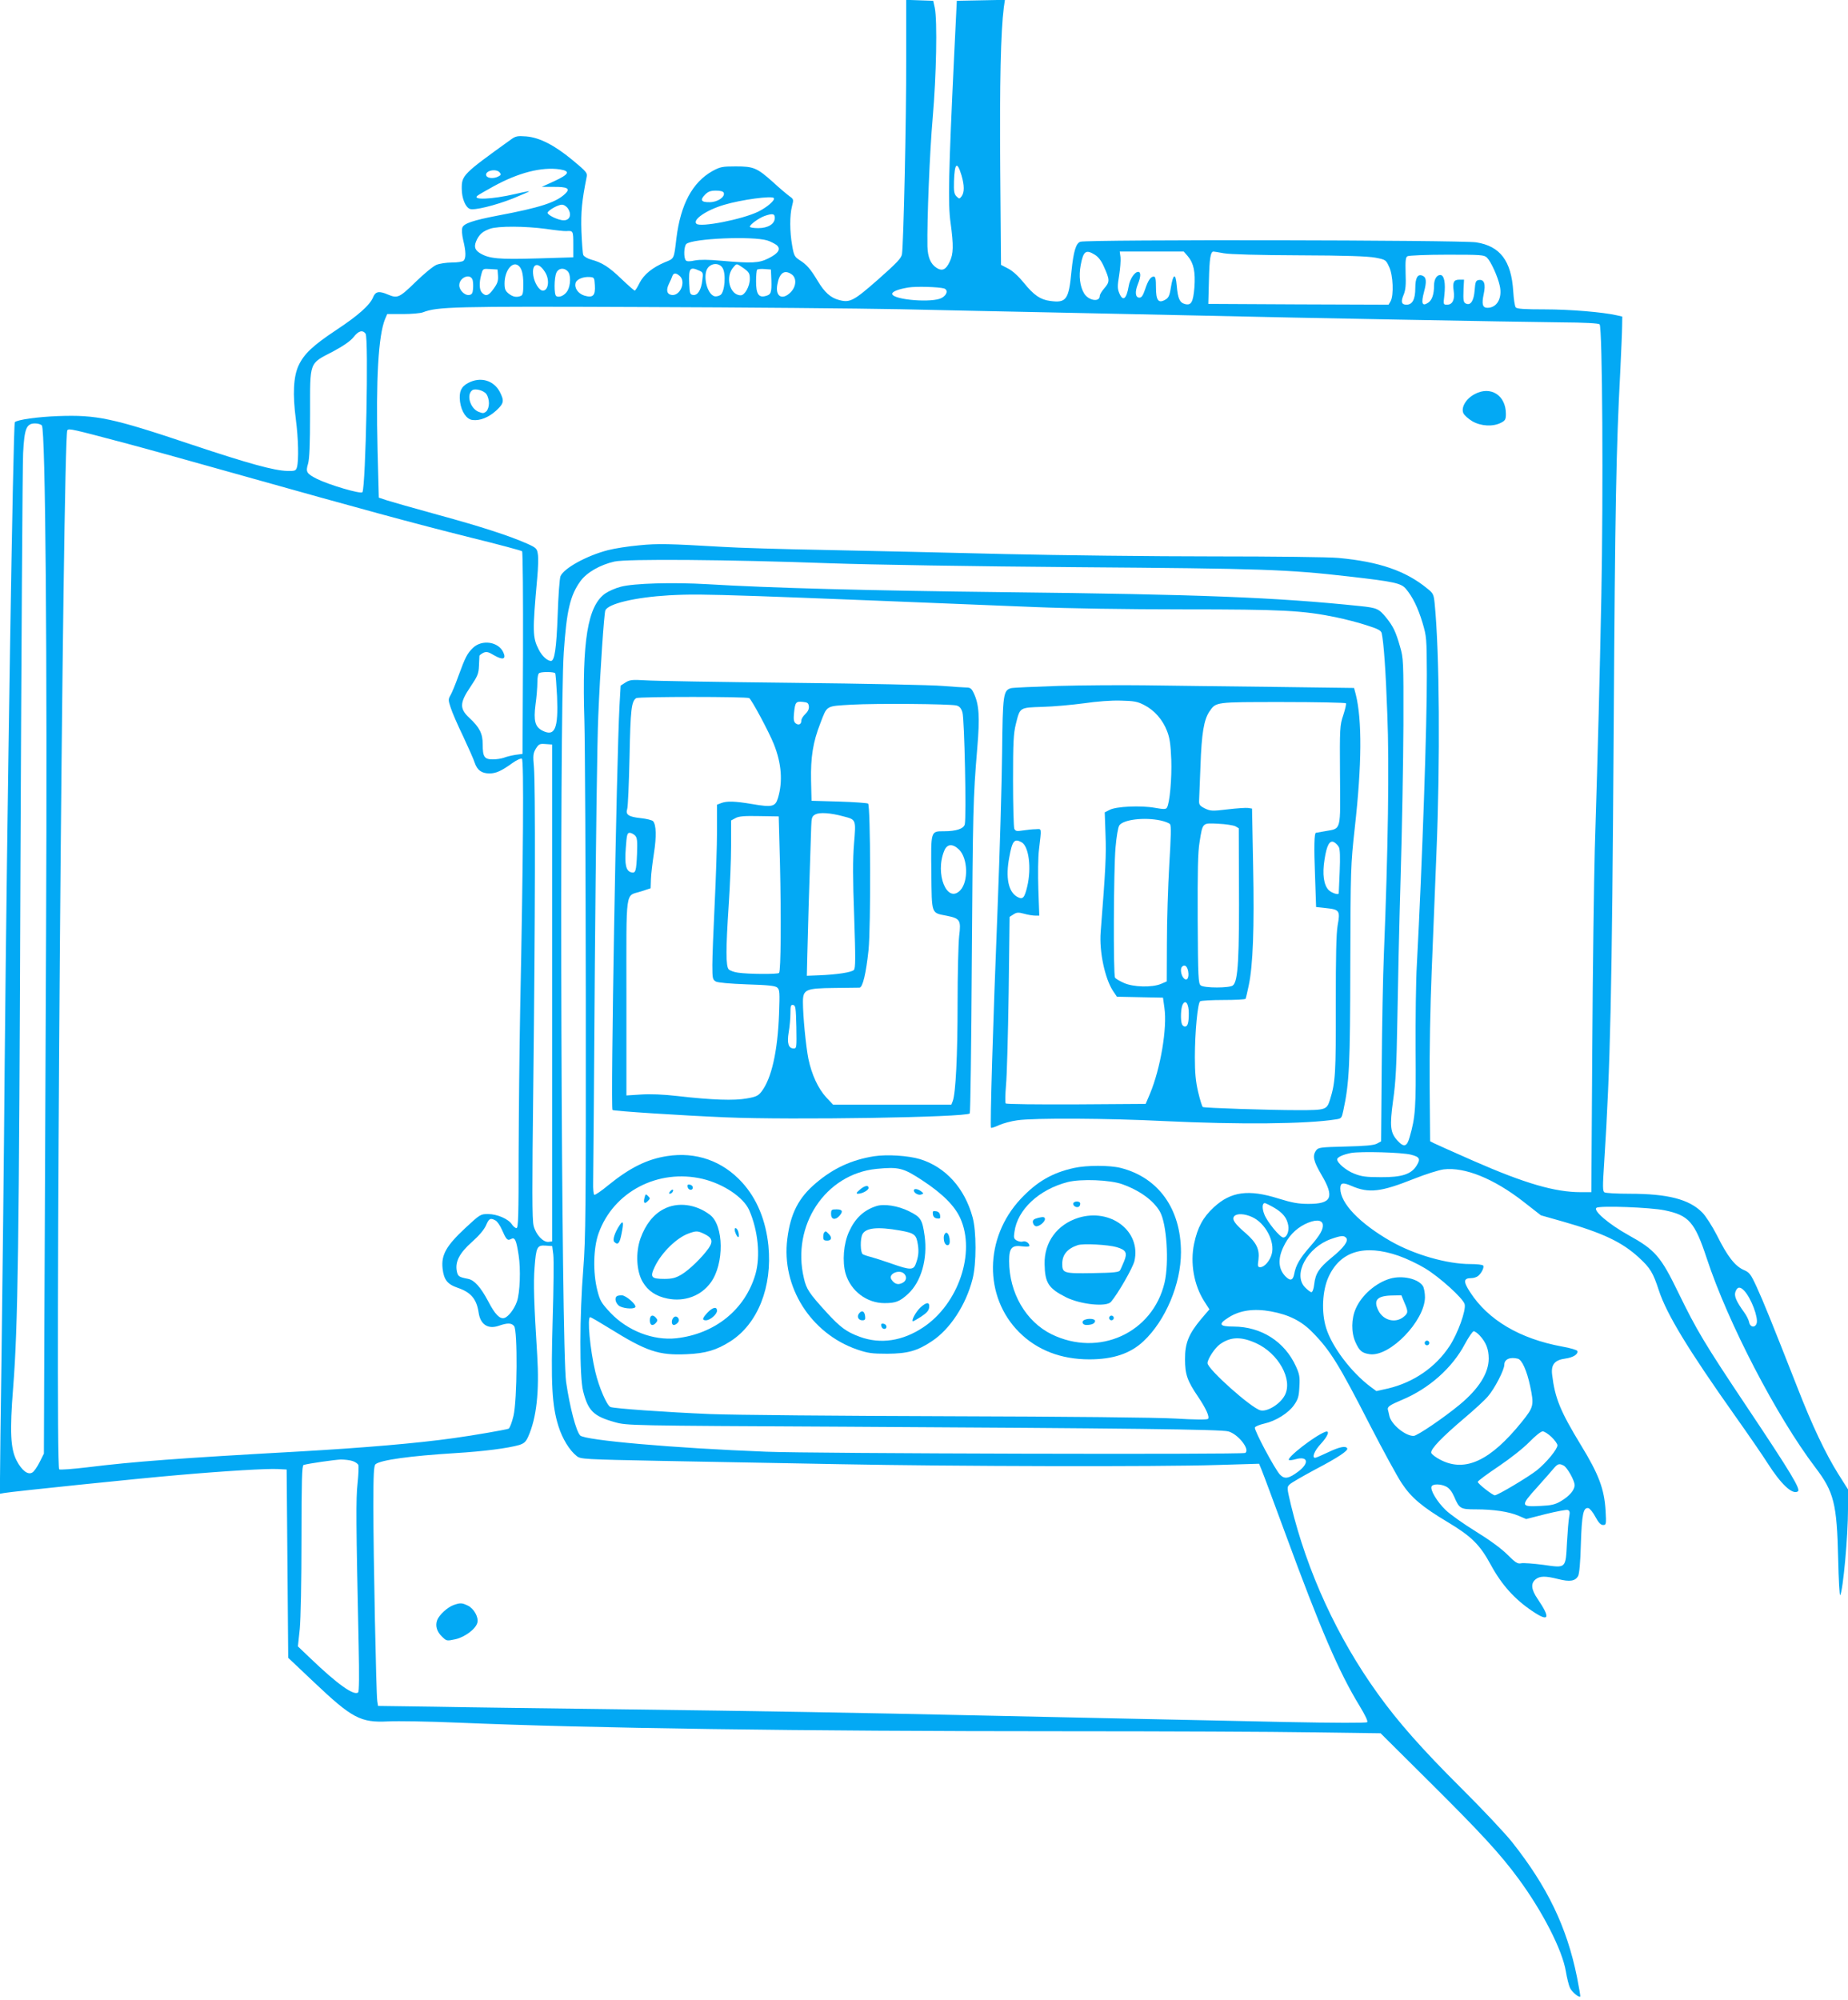 <?xml version="1.0" standalone="no"?>
<!DOCTYPE svg PUBLIC "-//W3C//DTD SVG 20010904//EN"
 "http://www.w3.org/TR/2001/REC-SVG-20010904/DTD/svg10.dtd">
<svg version="1.0" xmlns="http://www.w3.org/2000/svg"
 width="1183pt" height="1280pt" viewBox="0 0 1183 1280"
 preserveAspectRatio="xMidYMid meet">
<g transform="translate(0,1280) scale(0.1,-0.1)"
fill="#03a9f4" stroke="none">
<path d="M5801 12415 c1 -373 -17 -1178 -27 -1242 -4 -25 -32 -55 -152 -161
-157 -138 -181 -151 -251 -132 -54 14 -93 49 -137 123 -46 76 -69 103 -115
132 -32 21 -37 29 -48 94 -16 89 -16 194 -1 251 11 43 11 45 -16 64 -16 12
-63 51 -104 89 -104 93 -125 102 -240 102 -86 0 -100 -3 -148 -29 -129 -72
-205 -213 -232 -431 -16 -135 -13 -129 -73 -153 -80 -34 -135 -78 -163 -133
-13 -27 -27 -49 -31 -49 -3 0 -41 33 -84 74 -81 78 -125 106 -196 125 -22 6
-44 19 -49 29 -4 9 -9 78 -12 152 -4 126 3 194 33 345 6 28 1 35 -87 108 -118
98 -214 147 -300 154 -55 4 -67 2 -96 -19 -309 -222 -317 -230 -316 -317 0
-60 24 -118 52 -128 27 -11 162 22 276 67 58 24 105 44 104 46 -2 1 -41 -6
-87 -17 -155 -36 -288 -41 -241 -9 8 6 52 31 97 56 161 89 310 127 427 110 69
-11 60 -31 -35 -75 l-81 -37 75 0 c90 1 110 -11 75 -44 -57 -55 -161 -89 -433
-140 -156 -30 -215 -50 -225 -76 -5 -13 -3 -45 5 -80 18 -73 19 -116 3 -132
-7 -7 -39 -12 -75 -12 -35 0 -80 -7 -99 -15 -20 -8 -80 -57 -134 -110 -104
-101 -115 -106 -177 -80 -56 24 -79 20 -94 -16 -20 -51 -97 -119 -235 -210
-152 -101 -208 -154 -243 -229 -33 -72 -38 -184 -17 -345 16 -122 19 -261 7
-305 -7 -23 -12 -25 -62 -24 -84 2 -245 46 -614 169 -506 170 -606 191 -854
182 -131 -5 -260 -23 -276 -39 -11 -10 -50 -2518 -65 -4103 -5 -632 -15 -1467
-20 -1855 -6 -388 -10 -749 -10 -802 l0 -98 28 5 c49 9 870 94 1107 114 308
27 578 43 645 39 l55 -3 5 -602 5 -603 166 -157 c243 -230 297 -259 474 -250
61 3 261 0 445 -8 851 -36 2181 -55 3895 -55 622 0 1329 -3 1571 -7 l442 -6
318 -316 c323 -321 447 -455 564 -614 154 -209 282 -458 304 -595 7 -42 19
-89 26 -104 12 -26 57 -64 66 -56 2 2 -8 59 -21 125 -65 321 -190 579 -415
863 -46 58 -194 215 -330 350 -246 245 -401 420 -530 600 -260 361 -452 780
-556 1208 -26 111 -27 114 -8 132 10 10 83 52 161 94 151 79 216 123 207 137
-10 17 -50 9 -123 -26 -40 -19 -77 -35 -82 -35 -23 0 -5 45 36 89 46 50 61 89
28 77 -68 -26 -247 -165 -232 -180 3 -3 22 -1 43 5 79 22 89 -24 18 -78 -61
-46 -88 -51 -117 -22 -32 32 -168 287 -162 303 3 7 30 18 60 25 73 16 155 67
191 119 26 37 31 55 34 117 4 63 0 82 -22 130 -72 159 -222 254 -398 255 -94
0 -102 15 -32 59 71 45 161 58 270 38 115 -21 196 -62 266 -134 113 -115 168
-203 367 -592 83 -161 174 -328 203 -372 61 -93 132 -153 293 -249 155 -93
208 -145 279 -276 69 -127 153 -220 265 -295 108 -73 119 -47 34 78 -41 60
-45 99 -13 125 27 22 62 23 145 2 74 -19 109 -13 127 19 8 14 15 87 18 207 6
191 16 234 48 228 9 -2 30 -27 45 -56 20 -37 34 -52 49 -52 20 0 21 4 16 93
-8 136 -43 231 -157 417 -133 219 -167 301 -185 452 -8 64 16 94 84 103 51 7
84 28 77 49 -2 6 -45 19 -97 28 -271 50 -474 170 -589 348 -45 69 -43 90 8 90
14 0 33 6 42 13 22 17 41 55 34 67 -3 6 -41 10 -83 10 -149 0 -357 60 -507
145 -201 115 -325 244 -325 339 0 37 16 40 72 16 111 -48 187 -39 398 45 75
30 161 57 192 61 135 16 320 -59 508 -205 l114 -89 141 -40 c256 -73 378 -131
486 -230 74 -68 91 -97 128 -210 50 -153 189 -381 487 -802 88 -124 182 -261
209 -304 86 -135 159 -204 194 -181 20 12 -43 117 -329 545 -270 404 -319 487
-436 727 -113 233 -149 274 -319 368 -126 70 -229 158 -205 175 20 15 346 3
436 -16 156 -32 193 -75 270 -308 136 -413 447 -1011 695 -1338 119 -156 138
-232 146 -582 3 -137 9 -243 13 -235 19 34 50 379 50 550 l0 127 -62 98 c-81
129 -168 312 -262 554 -169 430 -219 553 -260 642 -39 85 -47 95 -85 111 -55
25 -103 86 -170 221 -31 60 -72 124 -94 146 -84 85 -221 120 -466 120 -80 0
-152 4 -160 9 -12 8 -12 36 -2 188 40 624 50 1079 61 2778 9 1428 16 1796 42
2285 6 129 12 262 12 294 l1 60 -35 8 c-93 21 -302 38 -461 38 -129 0 -179 3
-186 13 -6 6 -13 53 -16 102 -12 196 -84 290 -237 314 -97 15 -2480 19 -2533
4 -29 -8 -45 -61 -58 -189 -17 -182 -33 -204 -136 -190 -63 8 -105 37 -168
115 -34 42 -72 77 -101 92 l-46 24 -5 610 c-4 558 3 879 23 1038 l7 48 -154
-3 -154 -3 -17 -350 c-36 -754 -40 -951 -23 -1070 20 -147 19 -200 -6 -251
-24 -51 -48 -61 -84 -38 -38 25 -56 68 -58 137 -3 169 14 600 34 827 23 267
30 617 13 700 l-10 45 -86 3 -87 3 0 -386z m354 -737 c19 -65 19 -109 1 -134
-14 -18 -15 -18 -33 -1 -15 15 -18 32 -16 98 4 117 20 130 48 37z m-2956 18
c10 -12 8 -17 -8 -25 -29 -16 -71 -13 -78 5 -12 31 63 48 86 20z m1434 -130
c10 -26 -39 -60 -90 -60 -55 -1 -64 14 -29 49 19 19 35 25 69 25 29 0 47 -5
50 -14z m321 -34 c8 -14 -43 -58 -99 -86 -102 -50 -372 -103 -397 -78 -26 26
65 88 177 121 110 33 309 60 319 43z m-1318 -67 c25 -38 12 -75 -27 -75 -37 0
-112 37 -103 51 11 18 68 49 91 49 13 0 30 -11 39 -25z m1324 -59 c0 -39 -43
-66 -106 -66 -30 0 -54 4 -54 9 0 14 59 56 95 69 50 17 65 15 65 -12z m-1464
-71 c60 -9 118 -15 129 -14 44 3 45 2 45 -85 l0 -83 -232 -7 c-246 -7 -307 -2
-366 34 -35 22 -40 45 -18 89 19 35 37 50 83 67 52 18 225 17 359 -1z m1416
-74 c20 -6 46 -20 59 -29 30 -25 14 -53 -53 -86 -60 -30 -105 -32 -298 -15
-86 8 -140 8 -172 2 -32 -7 -50 -7 -57 0 -16 16 -13 92 3 106 42 35 423 51
518 22z m2096 -91 c22 -13 42 -39 57 -73 40 -88 40 -100 6 -140 -17 -19 -31
-42 -31 -51 0 -42 -72 -30 -100 16 -27 45 -35 111 -22 181 17 90 33 102 90 67z
m596 -10 c38 -45 49 -101 42 -200 -8 -94 -20 -116 -60 -106 -34 9 -46 34 -53
117 -7 85 -23 79 -38 -13 -8 -52 -15 -65 -37 -77 -43 -24 -58 -3 -58 80 0 52
-3 69 -14 69 -20 0 -37 -25 -56 -83 -13 -38 -22 -52 -36 -52 -26 0 -30 36 -10
86 20 49 20 79 2 79 -23 0 -54 -47 -61 -93 -14 -82 -37 -99 -60 -43 -12 29
-12 46 -1 112 7 44 11 96 9 117 l-5 37 205 0 205 0 26 -30z m231 19 c36 -7
225 -12 480 -13 301 -1 439 -6 489 -15 67 -13 68 -14 89 -60 25 -53 30 -180 9
-219 l-13 -22 -577 2 -577 3 4 150 c3 138 10 185 29 185 4 0 34 -5 67 -11z
m1684 -28 c26 -26 69 -121 82 -181 17 -78 -18 -140 -79 -140 -31 0 -38 23 -24
88 14 64 3 95 -31 90 -19 -3 -23 -11 -27 -65 -5 -67 -25 -98 -53 -87 -19 7
-21 17 -18 97 l3 57 -30 0 c-36 0 -44 -16 -36 -74 8 -54 -8 -86 -42 -86 -25 0
-25 1 -18 59 9 81 -1 131 -26 131 -23 0 -40 -28 -40 -68 0 -56 -13 -93 -37
-109 -39 -26 -47 -6 -27 69 18 67 15 94 -11 104 -30 12 -45 -15 -45 -80 0 -71
-18 -106 -56 -106 -33 0 -38 18 -18 65 12 29 15 63 12 137 -2 79 0 101 12 108
8 5 121 10 253 10 218 0 238 -1 256 -19z m-6203 -49 c23 -15 34 -53 34 -120 0
-55 -3 -71 -16 -76 -28 -11 -51 -6 -78 15 -21 17 -26 29 -26 65 0 79 47 142
86 116z m174 -45 c30 -48 21 -117 -15 -117 -23 0 -54 49 -61 96 -12 80 33 92
76 21z m1135 29 c24 -36 15 -155 -13 -174 -11 -7 -29 -11 -39 -8 -50 16 -77
143 -39 185 26 29 71 28 91 -3z m136 -3 c34 -25 39 -33 39 -68 0 -47 -32 -105
-58 -105 -71 0 -102 120 -46 181 21 24 18 24 65 -8z m-1573 -48 c2 -32 -3 -49
-28 -83 -32 -45 -49 -51 -74 -26 -18 18 -20 63 -5 117 10 38 11 38 57 35 l47
-3 3 -40z m446 29 c21 -21 20 -88 -1 -125 -18 -30 -53 -46 -72 -34 -15 8 -14
118 1 150 13 29 48 34 72 9z m842 4 c25 -11 26 -15 20 -61 -7 -63 -30 -99 -59
-95 -20 3 -22 10 -25 72 -4 100 4 111 64 84z m462 -63 c2 -79 -2 -91 -39 -100
-43 -11 -59 15 -59 94 0 37 3 71 7 75 4 4 25 6 48 4 l40 -3 3 -70z m130 39
c33 -23 30 -78 -7 -115 -53 -53 -99 -27 -85 49 13 75 45 99 92 66z m-716 -11
c40 -36 3 -127 -51 -121 -32 4 -39 31 -18 73 8 16 18 38 21 48 7 21 24 22 48
0z m-1326 -27 c3 -13 4 -38 2 -57 -2 -26 -8 -35 -25 -37 -28 -4 -63 31 -63 62
0 52 74 80 86 32z m782 -32 c4 -66 -12 -82 -67 -66 -41 13 -66 50 -56 82 7 23
49 40 90 37 29 -2 30 -4 33 -53z m2235 -20 c28 -9 20 -42 -15 -61 -59 -32
-303 -13 -316 24 -4 16 36 32 103 43 49 8 192 4 228 -6z m-283 -133 c256 -6
701 -15 990 -21 289 -6 714 -15 945 -20 592 -14 2003 -40 2292 -43 163 -1 246
-6 253 -13 18 -18 24 -1085 11 -1739 -11 -543 -20 -909 -42 -1625 -5 -190 -13
-760 -16 -1267 l-6 -923 -67 0 c-166 0 -356 55 -687 200 -125 55 -239 106
-253 113 l-25 13 -3 354 c-2 206 4 514 13 735 8 209 22 544 30 745 25 602 20
1298 -11 1608 -6 58 -9 65 -48 96 -138 113 -308 171 -566 195 -58 6 -420 10
-805 10 -385 0 -983 7 -1330 15 -346 9 -859 20 -1140 26 -280 5 -582 14 -670
20 -344 20 -413 22 -533 10 -68 -6 -158 -20 -200 -31 -136 -35 -283 -116 -304
-167 -6 -15 -14 -126 -18 -247 -8 -218 -20 -295 -43 -295 -23 0 -57 31 -78 72
-40 78 -41 115 -10 458 6 63 8 132 4 153 -5 36 -10 41 -67 67 -113 50 -293
109 -572 185 -153 42 -300 84 -328 93 l-51 17 -8 305 c-11 451 5 732 48 838
l14 32 100 0 c55 0 112 5 128 11 94 36 188 39 1403 34 652 -2 1394 -9 1650
-14z m-3420 -156 c21 -25 1 -981 -20 -1015 -9 -14 -215 47 -291 85 -67 34 -73
45 -57 97 9 31 13 122 13 323 0 336 -8 315 146 395 67 36 111 66 132 92 32 41
57 48 77 23z m-2072 -588 c23 -27 35 -1472 27 -3252 -4 -940 -9 -2074 -11
-2519 l-3 -809 -28 -56 c-15 -30 -36 -60 -46 -65 -28 -18 -68 13 -101 77 -39
76 -44 186 -22 464 31 394 38 886 47 3363 6 1367 13 2546 17 2620 8 158 21
190 77 190 18 0 37 -6 43 -13z m552 -118 c124 -33 455 -125 735 -204 740 -208
1099 -306 1460 -396 175 -43 323 -83 327 -87 5 -5 7 -298 6 -652 l-3 -645 -45
-6 c-25 -4 -58 -12 -73 -18 -16 -6 -48 -11 -72 -11 -55 0 -65 16 -65 97 0 68
-20 108 -86 169 -63 59 -62 96 8 199 45 67 52 83 54 133 1 31 3 60 3 65 1 4
12 12 25 19 21 9 32 6 71 -17 54 -31 77 -24 57 20 -31 68 -136 84 -194 29 -37
-36 -49 -59 -93 -179 -19 -53 -42 -109 -51 -124 -15 -26 -15 -32 1 -80 9 -29
45 -112 80 -184 34 -73 68 -149 74 -169 16 -47 44 -68 94 -68 42 0 76 15 148
67 28 20 54 31 60 27 13 -8 9 -619 -11 -1599 -5 -253 -9 -673 -10 -932 0 -396
-2 -473 -14 -473 -7 0 -21 11 -29 24 -23 35 -95 66 -153 66 -48 0 -51 -2 -146
-90 -121 -113 -154 -171 -145 -257 8 -73 30 -102 97 -125 85 -29 121 -72 134
-159 11 -76 60 -108 129 -84 55 19 81 19 98 -2 23 -27 20 -474 -4 -575 -10
-42 -24 -79 -32 -82 -20 -7 -225 -43 -350 -60 -234 -33 -573 -62 -995 -86
-770 -43 -1052 -64 -1352 -101 -93 -11 -173 -17 -179 -13 -29 18 23 6614 52
6650 11 13 23 10 389 -87z m4495 -764 c253 -9 925 -20 1580 -25 1190 -9 1343
-14 1745 -60 286 -33 330 -42 361 -80 42 -50 76 -119 105 -215 26 -87 27 -99
28 -330 1 -323 -29 -1198 -64 -1860 -6 -99 -9 -344 -8 -545 3 -371 -1 -429
-38 -557 -17 -62 -36 -68 -76 -25 -48 51 -53 92 -30 259 17 119 22 219 27 508
3 198 12 610 21 915 9 305 17 746 18 980 1 415 0 427 -22 503 -27 94 -43 128
-89 185 -46 56 -59 62 -166 73 -537 56 -1025 75 -2272 89 -874 10 -1511 27
-1905 51 -223 13 -471 6 -555 -16 -33 -8 -78 -28 -100 -43 -113 -79 -150 -302
-134 -817 4 -137 8 -934 9 -1770 1 -1359 -1 -1543 -16 -1735 -24 -298 -25
-691 -1 -784 32 -126 67 -160 203 -198 79 -22 85 -22 1479 -29 1800 -10 2401
-17 2448 -30 63 -17 142 -117 108 -138 -17 -11 -2773 -4 -3066 8 -593 23
-1162 73 -1191 104 -26 27 -66 179 -90 342 -31 210 -44 4237 -15 4670 18 268
41 365 107 456 40 55 125 104 217 125 78 18 722 13 1382 -11z m-465 -210 c187
-6 1237 -48 1770 -70 214 -9 593 -15 955 -15 636 0 763 -7 975 -50 57 -12 145
-34 196 -51 76 -24 95 -34 99 -52 13 -59 26 -240 36 -521 13 -314 5 -868 -22
-1531 -6 -137 -12 -464 -14 -725 l-4 -475 -28 -15 c-20 -10 -75 -15 -201 -18
-162 -4 -173 -6 -187 -25 -25 -35 -17 -68 35 -157 84 -143 65 -185 -84 -185
-64 0 -104 7 -191 34 -193 61 -306 45 -415 -56 -69 -64 -104 -128 -126 -233
-26 -124 -1 -266 66 -370 l32 -50 -53 -62 c-80 -96 -104 -155 -103 -258 0 -96
14 -137 84 -240 50 -74 75 -129 63 -141 -6 -6 -91 -5 -204 2 -117 7 -694 13
-1454 15 -693 2 -1381 8 -1530 14 -283 12 -609 35 -637 45 -23 9 -74 127 -97
225 -34 143 -53 350 -33 350 5 0 60 -32 123 -71 238 -148 315 -174 494 -166
122 5 192 26 280 82 176 112 270 349 244 613 -17 162 -73 299 -167 403 -126
139 -296 199 -482 170 -129 -20 -239 -75 -378 -188 -42 -35 -81 -61 -87 -60
-6 2 -9 36 -8 78 1 41 6 673 11 1404 6 732 15 1445 22 1585 12 290 37 650 45
673 17 43 189 84 408 97 136 7 202 7 567 -5z m-1296 -494 c3 -5 8 -71 12 -147
9 -208 -14 -261 -94 -220 -47 24 -57 63 -44 166 7 48 12 112 12 143 0 35 5 57
13 60 21 9 96 7 101 -2z m-19 -2046 l0 -1590 -22 -3 c-35 -5 -83 46 -97 103
-10 39 -10 234 -2 910 12 1032 14 1908 4 2025 -7 75 -5 89 12 118 19 30 24 33
63 30 l42 -3 0 -1590z m5497 -1035 c56 -14 63 -27 37 -69 -34 -56 -95 -76
-229 -75 -95 0 -125 4 -172 23 -51 20 -108 68 -108 91 0 14 38 31 89 41 63 11
325 4 383 -11z m-4534 -155 c133 -32 261 -117 298 -200 57 -131 73 -294 40
-410 -66 -226 -258 -382 -507 -410 -147 -16 -312 48 -421 163 -59 63 -67 77
-84 143 -29 114 -26 272 8 366 95 266 381 415 666 348z m3658 -184 c56 -33 83
-66 91 -115 6 -37 -10 -76 -32 -76 -21 0 -103 100 -121 147 -16 40 -14 73 3
73 4 0 31 -13 59 -29z m-141 -60 c85 -38 148 -157 126 -237 -12 -44 -47 -84
-73 -84 -17 0 -18 6 -12 48 8 66 -12 108 -80 168 -72 62 -92 90 -75 110 16 19
66 17 114 -5z m-4843 -22 c11 -6 29 -32 40 -57 29 -66 36 -74 59 -62 25 14 34
-5 49 -103 14 -87 9 -241 -11 -297 -16 -47 -54 -97 -80 -105 -29 -9 -60 22
-104 107 -48 90 -88 135 -128 143 -61 12 -66 16 -73 51 -11 60 18 115 98 186
45 40 77 78 89 105 19 45 28 50 61 32z m5296 -26 c4 -30 -17 -68 -83 -143 -64
-73 -90 -118 -100 -173 -8 -42 -25 -47 -55 -17 -46 46 -51 110 -16 186 32 70
78 118 139 149 63 31 110 31 115 -2z m150 -86 c16 -19 -16 -63 -95 -127 -79
-65 -102 -100 -110 -169 -3 -29 -11 -51 -18 -51 -6 0 -24 14 -41 31 -80 83 15
257 169 310 63 22 81 23 95 6z m-5076 -107 c4 -30 2 -217 -4 -415 -12 -409 -5
-551 37 -683 25 -80 71 -155 117 -191 25 -20 44 -21 549 -31 288 -5 801 -15
1139 -21 731 -14 2037 -17 2413 -5 l267 8 16 -39 c9 -21 78 -207 154 -413 221
-602 340 -880 474 -1099 35 -58 54 -97 48 -103 -6 -6 -207 -5 -523 1 -283 6
-725 16 -984 21 -258 6 -677 15 -930 20 -850 19 -1445 29 -2310 40 -473 6
-1023 13 -1222 17 l-363 5 -5 32 c-7 44 -25 933 -25 1245 0 208 3 261 14 270
33 27 221 53 511 71 180 11 336 31 409 52 31 10 42 20 57 53 54 121 72 289 58
520 -21 334 -25 463 -17 563 10 131 16 144 71 140 l42 -3 7 -55z m5411 -7 c49
-17 125 -53 169 -80 92 -55 245 -193 254 -230 10 -38 -43 -186 -96 -267 -89
-136 -230 -233 -393 -272 l-76 -17 -38 28 c-125 94 -248 258 -284 377 -31 100
-24 238 15 324 75 166 229 213 449 137z m2214 -225 c44 -49 90 -171 78 -208
-10 -30 -42 -25 -48 8 -3 15 -17 43 -31 62 -52 72 -67 107 -56 134 12 32 30
33 57 4z m-1695 -285 c41 -44 58 -88 58 -148 0 -93 -64 -194 -186 -295 -103
-85 -272 -200 -295 -200 -54 0 -143 74 -155 128 -3 15 -7 32 -9 38 -6 20 10
31 88 64 174 72 324 205 405 359 24 44 49 81 56 81 7 0 24 -12 38 -27z m-1432
-49 c144 -65 237 -233 185 -333 -29 -57 -114 -109 -157 -97 -60 16 -338 264
-338 302 0 26 48 99 80 121 68 48 134 50 230 7z m1677 -100 c26 -7 57 -76 78
-174 26 -124 24 -134 -53 -230 -201 -249 -362 -324 -519 -244 -32 16 -59 37
-61 46 -5 24 70 101 209 219 64 54 133 117 153 141 44 50 106 171 106 204 0
35 37 51 87 38z m215 -501 c21 -20 38 -44 38 -53 0 -25 -71 -111 -132 -160
-53 -42 -250 -160 -269 -160 -14 0 -109 74 -109 86 0 6 60 50 133 99 77 52
159 117 197 156 36 37 74 68 85 68 10 1 36 -16 57 -36z m-7674 -154 c17 -6 33
-17 36 -25 3 -8 1 -61 -5 -117 -11 -99 -10 -244 7 -1040 4 -189 3 -292 -3
-298 -25 -25 -133 52 -302 214 l-84 80 12 112 c6 65 11 303 11 578 0 366 3
468 13 471 33 10 197 33 238 35 25 0 60 -4 77 -10z m7752 -29 c23 -12 70 -96
70 -125 0 -31 -33 -70 -87 -102 -37 -22 -62 -28 -130 -31 -129 -7 -131 0 -25
117 48 54 97 109 109 124 25 29 35 32 63 17z m-751 -135 c18 -9 36 -32 50 -64
33 -77 40 -81 139 -81 114 0 212 -15 273 -41 l49 -21 125 32 c69 17 133 29
141 26 13 -5 15 -14 9 -44 -4 -20 -10 -94 -14 -165 -9 -168 -4 -163 -152 -142
-62 8 -126 13 -141 10 -23 -5 -36 3 -90 57 -41 40 -115 94 -203 148 -76 47
-162 108 -190 135 -56 54 -100 128 -91 151 7 18 59 18 95 -1z"/>
<path d="M2997 10349 c-46 -24 -60 -58 -52 -121 9 -64 42 -112 80 -116 48 -6
104 17 151 60 50 46 53 62 24 119 -39 75 -124 100 -203 58z m116 -70 c9 -12
17 -38 17 -59 0 -22 -7 -43 -17 -53 -16 -13 -22 -14 -51 -2 -53 23 -78 110
-38 138 18 12 70 -1 89 -24z"/>
<path d="M9441 10278 c-56 -29 -90 -86 -73 -123 6 -13 32 -36 57 -51 55 -32
132 -36 183 -10 28 14 32 22 32 57 0 119 -97 181 -199 127z"/>
<path d="M4004 8432 l-31 -20 -7 -124 c-20 -364 -58 -2580 -45 -2592 7 -7 440
-35 724 -47 426 -18 1537 0 1563 25 4 4 10 438 13 964 7 980 8 1052 35 1374
17 200 12 280 -23 353 -14 29 -22 35 -47 35 -17 0 -85 5 -151 10 -66 6 -500
15 -965 20 -465 5 -888 12 -940 16 -84 5 -99 3 -126 -14z m792 -100 c16 -10
127 -217 158 -295 49 -123 58 -239 26 -345 -17 -55 -37 -60 -165 -38 -113 19
-162 20 -199 6 l-26 -10 0 -167 c0 -93 -7 -303 -15 -468 -8 -165 -15 -341 -15
-392 0 -86 2 -93 23 -105 14 -7 88 -14 198 -18 134 -4 181 -9 194 -20 16 -14
17 -29 12 -170 -9 -240 -48 -412 -112 -496 -21 -27 -35 -34 -94 -44 -80 -15
-223 -10 -441 15 -95 11 -177 14 -237 10 l-93 -6 0 629 c0 715 -10 643 94 677
l61 20 2 59 c1 33 10 106 19 164 17 108 15 182 -5 206 -6 7 -42 16 -80 20 -76
8 -98 22 -86 58 5 13 11 163 15 333 6 306 12 357 43 377 15 10 708 10 723 0z
m382 -52 c2 -17 -6 -34 -23 -50 -14 -13 -25 -31 -25 -41 0 -25 -18 -33 -37
-18 -12 10 -14 26 -10 66 7 69 12 75 55 71 31 -3 37 -7 40 -28z m944 5 c20 -5
31 -17 39 -44 13 -38 26 -673 15 -717 -7 -28 -55 -44 -133 -44 -86 0 -84 4
-81 -267 3 -269 -2 -254 99 -274 85 -17 92 -28 79 -130 -5 -46 -10 -240 -10
-431 0 -333 -12 -575 -31 -625 l-9 -23 -378 0 -379 0 -43 46 c-53 57 -94 147
-115 247 -16 80 -35 274 -35 364 0 80 17 88 200 90 80 1 153 2 162 2 21 1 42
92 58 241 15 150 13 927 -3 937 -7 4 -91 10 -187 13 l-175 5 -3 130 c-3 148
12 245 59 365 45 117 33 110 199 120 159 9 629 5 672 -5z m-722 -710 c81 -21
80 -19 67 -175 -8 -99 -8 -223 1 -465 9 -269 9 -332 -2 -343 -15 -15 -106 -29
-221 -34 l-80 -3 3 130 c2 106 12 444 25 825 2 58 5 66 27 78 28 14 95 10 180
-13z m-407 -300 c8 -350 6 -690 -6 -702 -10 -9 -197 -8 -263 2 -24 3 -51 13
-59 21 -19 20 -19 127 0 414 8 118 15 288 15 377 l0 162 28 15 c21 12 56 15
152 13 l125 -2 8 -300z m-928 178 c14 -14 16 -33 13 -118 -5 -112 -9 -125 -37
-118 -34 9 -43 49 -35 155 6 85 9 98 25 98 9 0 25 -8 34 -17z m2075 -91 c56
-56 60 -203 8 -259 -85 -91 -165 105 -103 253 18 44 54 46 95 6z m-1042 -1135
c2 -131 2 -137 -17 -137 -34 0 -44 34 -32 104 6 35 11 88 11 120 0 49 2 57 18
54 15 -3 17 -19 20 -141z"/>
<path d="M6771 8410 c-151 -5 -285 -11 -297 -14 -52 -13 -55 -40 -59 -415 -2
-190 -15 -638 -29 -996 -30 -747 -49 -1396 -42 -1403 3 -2 26 5 51 17 25 11
78 26 117 31 106 16 586 13 943 -5 478 -23 911 -19 1097 11 35 5 37 8 47 55
39 179 44 294 45 934 2 618 2 635 29 880 45 402 47 686 6 851 l-11 41 -531 7
c-293 3 -658 8 -812 10 -154 2 -403 0 -554 -4z m555 -123 c64 -33 117 -93 145
-166 17 -43 23 -85 27 -183 4 -120 -10 -279 -28 -307 -6 -11 -21 -11 -77 -1
-90 16 -248 9 -289 -13 l-32 -16 5 -144 c5 -128 1 -216 -31 -622 -10 -124 27
-298 79 -377 l25 -37 147 -3 148 -3 9 -65 c19 -129 -25 -388 -92 -549 l-28
-66 -444 -3 c-244 -1 -447 1 -452 6 -4 4 -3 57 2 117 6 61 13 327 17 593 l6
484 25 16 c20 13 31 14 68 4 24 -7 56 -12 71 -12 l26 0 -6 169 c-3 93 -2 206
4 252 17 146 19 134 -21 132 -19 0 -56 -4 -82 -8 -39 -6 -47 -5 -55 11 -4 11
-8 150 -8 309 0 244 3 301 18 361 27 108 22 105 172 110 72 2 191 13 265 23
82 12 174 19 235 17 86 -2 107 -6 151 -29z m1290 12 c3 -5 -5 -39 -17 -76 -22
-65 -23 -81 -21 -384 3 -362 9 -340 -92 -358 -33 -6 -61 -11 -62 -11 -11 0
-13 -94 -6 -270 l7 -205 65 -7 c85 -9 90 -17 73 -110 -9 -53 -12 -191 -12
-508 1 -439 -2 -496 -37 -608 -21 -65 -26 -67 -204 -67 -187 0 -600 14 -610
20 -5 3 -18 46 -30 96 -16 68 -21 124 -21 222 0 160 18 349 34 359 7 4 74 8
149 8 75 0 139 3 142 8 2 4 11 43 20 86 27 128 36 367 28 761 l-7 370 -25 4
c-14 2 -73 -2 -132 -9 -98 -12 -109 -11 -145 6 -32 16 -38 24 -37 49 1 17 5
118 9 225 7 207 22 294 57 346 43 62 32 61 469 61 220 0 402 -4 405 -8z
m-1187 -750 c27 -6 55 -16 61 -24 8 -9 6 -80 -5 -261 -8 -137 -15 -361 -15
-497 l-1 -248 -37 -16 c-57 -24 -177 -21 -237 6 -27 12 -53 27 -57 34 -12 18
-9 694 3 832 6 70 16 129 24 142 25 38 161 54 264 32z m479 -37 l22 -13 1
-312 c3 -526 -5 -668 -39 -694 -21 -17 -182 -17 -205 0 -16 11 -18 47 -20 422
-1 310 1 431 12 495 20 127 17 123 119 118 48 -2 97 -10 110 -16z m-1369 -102
c47 -25 65 -164 37 -283 -18 -75 -28 -86 -64 -67 -57 32 -76 123 -51 254 19
105 32 121 78 96z m2032 -32 c7 -14 9 -64 5 -157 -3 -75 -6 -137 -6 -138 -1
-13 -46 2 -65 21 -31 32 -41 101 -26 195 14 92 33 126 61 111 11 -6 25 -20 31
-32z m-965 -794 c8 -45 -10 -69 -32 -40 -15 21 -19 58 -7 69 16 17 33 4 39
-29z m4 -269 c0 -62 -7 -85 -25 -85 -7 0 -16 7 -19 16 -10 25 -7 104 5 125 18
35 39 5 39 -56z"/>
<path d="M5595 5400 c-143 -23 -259 -76 -371 -171 -112 -94 -164 -196 -184
-358 -39 -306 149 -605 447 -708 68 -23 93 -27 193 -27 131 1 192 18 285 80
117 77 219 233 261 399 25 97 25 305 0 395 -51 186 -172 320 -335 371 -76 23
-211 32 -296 19z m310 -155 c128 -84 206 -162 242 -241 100 -220 -11 -549
-237 -699 -132 -88 -273 -109 -405 -61 -87 32 -125 60 -215 158 -110 121 -128
147 -144 218 -80 338 138 666 464 699 144 14 172 7 295 -74z"/>
<path d="M5503 5185 c-22 -19 -24 -24 -11 -25 27 0 68 22 68 37 0 21 -26 15
-57 -12z"/>
<path d="M5850 5181 c0 -16 30 -33 47 -26 17 6 17 7 -1 21 -22 16 -46 19 -46
5z"/>
<path d="M5610 5081 c-81 -26 -136 -78 -175 -164 -35 -76 -44 -190 -22 -268
33 -111 135 -189 249 -189 72 0 98 10 152 60 83 77 125 223 105 370 -15 106
-24 120 -100 158 -70 35 -160 49 -209 33z m150 -156 c95 -17 106 -26 116 -92
7 -45 3 -79 -15 -125 -14 -37 -38 -36 -149 3 -48 17 -107 36 -132 43 -25 6
-51 15 -57 19 -16 10 -17 100 -2 128 22 41 96 49 239 24z m28 -277 c20 -20 14
-48 -14 -60 -27 -13 -49 -5 -68 24 -22 35 51 67 82 36z"/>
<path d="M5320 5030 c0 -35 27 -41 53 -12 26 29 20 42 -18 42 -32 0 -35 -2
-35 -30z"/>
<path d="M5972 5028 c2 -15 11 -24 26 -26 20 -3 23 0 20 20 -2 15 -11 24 -26
26 -20 3 -23 0 -20 -20z"/>
<path d="M5277 4913 c-4 -3 -7 -17 -7 -30 0 -18 5 -23 25 -23 29 0 33 21 9 44
-18 18 -18 18 -27 9z"/>
<path d="M6044 4895 c-4 -8 -3 -26 0 -40 8 -32 36 -33 36 -1 0 48 -23 75 -36
41z"/>
<path d="M5891 4431 c-27 -26 -57 -79 -48 -87 2 -2 25 11 53 29 36 24 50 39
52 60 4 36 -17 35 -57 -2z"/>
<path d="M5500 4395 c-17 -20 -6 -45 20 -45 17 0 21 5 18 27 -4 31 -20 40 -38
18z"/>
<path d="M5642 4313 c2 -10 10 -18 18 -18 22 0 18 29 -3 33 -14 3 -18 -1 -15
-15z"/>
<path d="M6875 5325 c-140 -31 -238 -88 -342 -199 -232 -249 -236 -625 -9
-852 115 -115 268 -174 450 -174 151 0 262 37 346 116 141 132 240 367 240
569 0 277 -143 478 -385 540 -72 18 -217 18 -300 0z m309 -104 c112 -40 199
-103 241 -175 44 -77 60 -325 30 -455 -76 -322 -420 -479 -724 -330 -164 81
-271 265 -271 469 0 84 17 103 87 93 26 -3 43 -2 43 4 0 17 -26 34 -43 27 -8
-3 -25 0 -37 6 -20 11 -22 18 -16 56 19 143 158 272 342 319 85 21 270 14 348
-14z"/>
<path d="M6870 5096 c0 -19 31 -30 41 -14 4 6 5 16 3 20 -9 14 -44 9 -44 -6z"/>
<path d="M6647 5006 c-30 -8 -37 -14 -35 -30 2 -12 10 -22 19 -24 21 -4 62 30
58 49 -3 11 -11 12 -42 5z"/>
<path d="M6903 5006 c-136 -43 -219 -156 -216 -296 2 -121 25 -156 138 -213
93 -46 258 -63 287 -29 47 56 139 217 150 261 44 191 -152 341 -359 277z m246
-188 c60 -18 69 -36 47 -90 -10 -23 -21 -50 -26 -58 -6 -12 -38 -16 -176 -18
-186 -3 -194 0 -194 60 0 58 33 97 99 119 35 12 196 3 250 -13z"/>
<path d="M7100 4365 c0 -8 7 -15 15 -15 8 0 15 7 15 15 0 8 -7 15 -15 15 -8 0
-15 -7 -15 -15z"/>
<path d="M6943 4353 c-23 -9 -14 -33 11 -33 35 0 56 10 56 26 0 14 -41 18 -67
7z"/>
<path d="M4402 5203 c4 -21 33 -25 33 -3 0 8 -8 16 -18 18 -14 3 -18 -1 -15
-15z"/>
<path d="M4290 5175 c-8 -9 -8 -15 -2 -15 12 0 26 19 19 26 -2 2 -10 -2 -17
-11z"/>
<path d="M4126 5135 c-9 -35 0 -43 21 -22 16 16 16 18 1 33 -14 14 -16 13 -22
-11z"/>
<path d="M4249 5062 c-66 -34 -117 -99 -149 -188 -32 -91 -26 -210 14 -278 34
-58 85 -92 159 -107 109 -22 215 17 277 103 87 119 84 366 -5 433 -90 69 -207
84 -296 37z m257 -158 c53 -25 61 -48 30 -93 -41 -58 -124 -139 -175 -169 -36
-21 -59 -27 -108 -27 -86 0 -94 11 -60 81 44 90 140 183 216 210 47 17 57 17
97 -2z"/>
<path d="M3966 4958 c-31 -47 -46 -94 -34 -106 23 -23 35 -11 47 53 15 73 11
89 -13 53z"/>
<path d="M4705 4918 c10 -31 25 -47 25 -26 0 24 -11 48 -22 48 -5 0 -6 -10 -3
-22z"/>
<path d="M3947 4503 c-13 -12 -7 -40 13 -58 20 -18 92 -26 106 -12 14 13 -58
77 -86 77 -15 0 -30 -3 -33 -7z"/>
<path d="M4529 4399 c-34 -36 -36 -49 -10 -49 26 0 71 38 71 61 0 29 -28 23
-61 -12z"/>
<path d="M4160 4350 c0 -33 19 -40 40 -15 10 12 10 18 0 30 -21 25 -40 18 -40
-15z"/>
<path d="M4312 4368 c-16 -16 -15 -48 2 -48 7 0 19 7 26 16 18 21 -9 51 -28
32z"/>
<path d="M2902 2527 c-39 -15 -90 -62 -103 -95 -14 -36 -3 -75 31 -107 29 -28
30 -28 86 -16 61 14 130 66 140 106 9 35 -23 91 -61 109 -38 18 -48 19 -93 3z"/>
<path d="M8900 4617 c-91 -26 -183 -105 -221 -192 -29 -65 -30 -153 -2 -215
25 -56 42 -70 92 -77 129 -17 351 213 353 364 0 28 -6 60 -13 72 -30 47 -131
70 -209 48z m90 -153 c26 -59 25 -68 -6 -93 -52 -41 -127 -22 -159 39 -36 70
-10 98 93 99 l53 1 19 -46z"/>
<path d="M9120 4205 c0 -8 7 -15 15 -15 8 0 15 7 15 15 0 8 -7 15 -15 15 -8 0
-15 -7 -15 -15z"/>
</g>
</svg>
